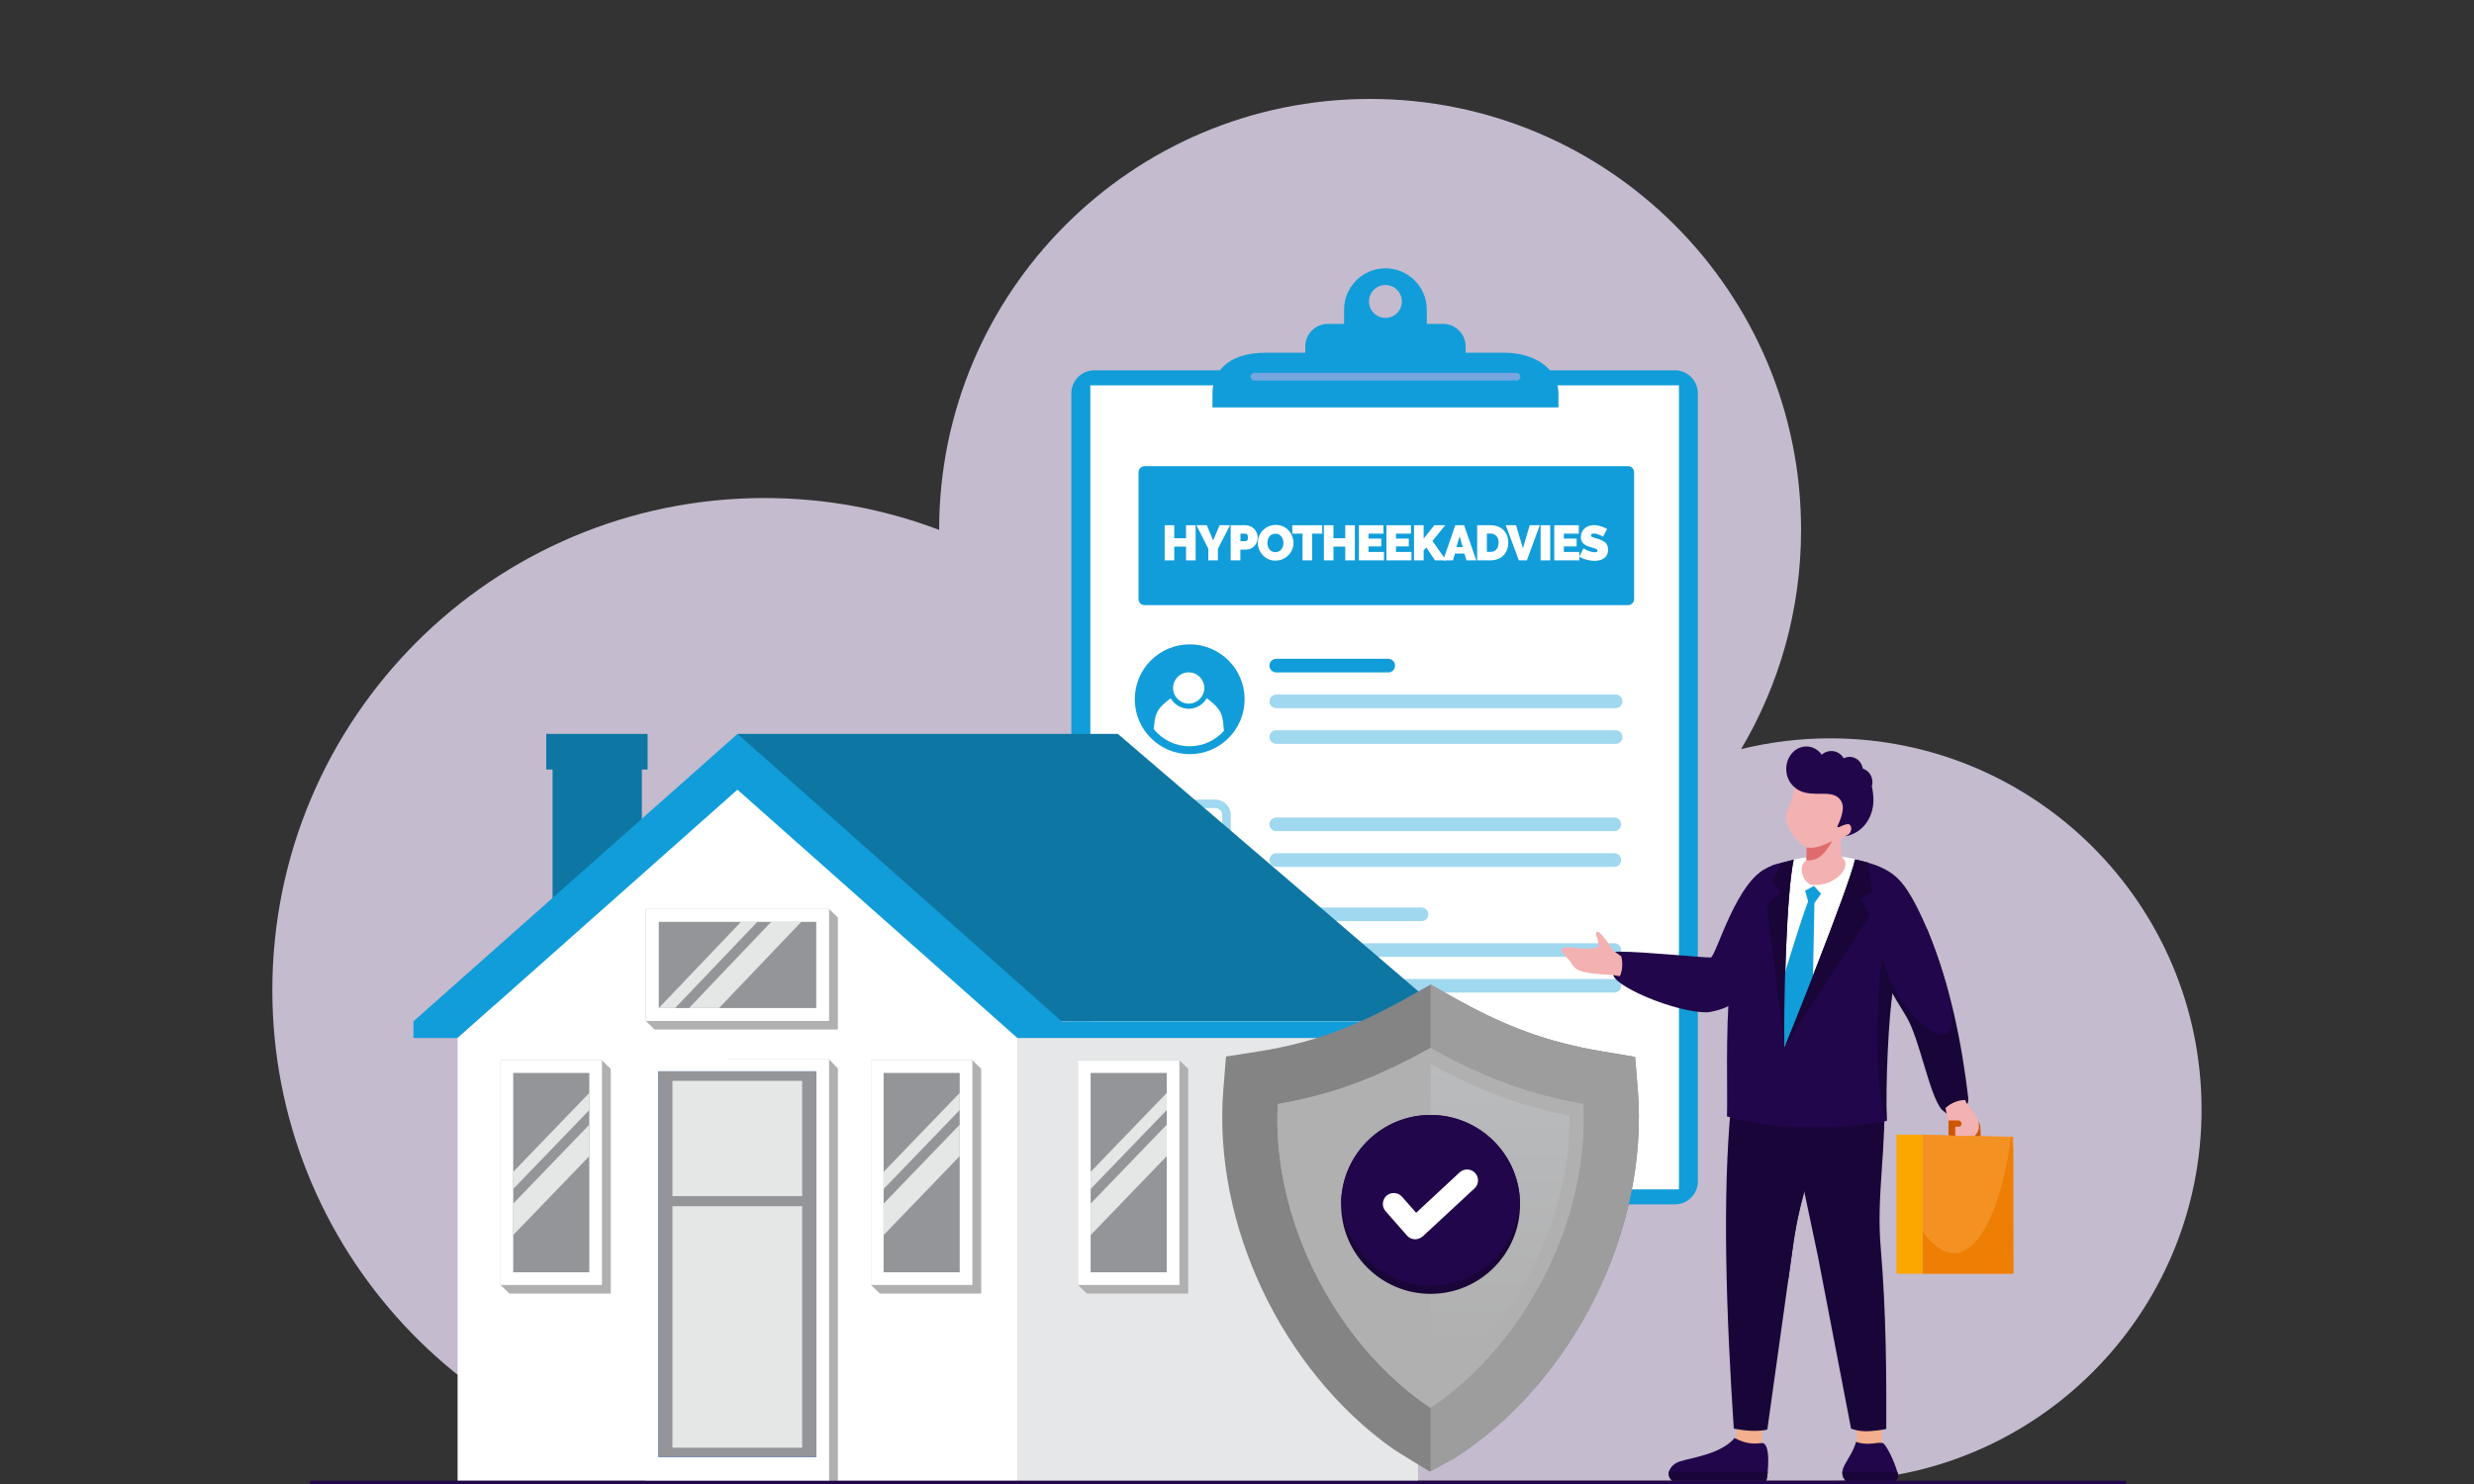 <?xml version="1.0" encoding="UTF-8"?><svg id="icon-hypotheek-1" xmlns="http://www.w3.org/2000/svg" xmlns:xlink="http://www.w3.org/1999/xlink" viewBox="0 0 250 150"><rect x="0" y="0" width="250" height="150" fill="#333333" stroke="none"/><defs><style>.cls-1{fill:#c4bbce;}.cls-1,.cls-2,.cls-3,.cls-4,.cls-5,.cls-6,.cls-7,.cls-8,.cls-9,.cls-10,.cls-11,.cls-12,.cls-13,.cls-14,.cls-15,.cls-16,.cls-17,.cls-18,.cls-19,.cls-20,.cls-21,.cls-22,.cls-23,.cls-24,.cls-25,.cls-26,.cls-27,.cls-28,.cls-29,.cls-30,.cls-31{stroke-width:0px;}.cls-1,.cls-2,.cls-3,.cls-4,.cls-6,.cls-7,.cls-8,.cls-9,.cls-10,.cls-11,.cls-12,.cls-15,.cls-17,.cls-20,.cls-21,.cls-23,.cls-24,.cls-31{fill-rule:evenodd;}.cls-2,.cls-29{fill:#e5e6e6;}.cls-3,.cls-5{fill:#0d76a3;}.cls-32{clip-path:url(#clippath);}.cls-4,.cls-18{fill:#22064c;}.cls-6{fill:#e06b6c;}.cls-7{fill:#f49123;}.cls-8,.cls-19{fill:#119dd9;}.cls-9{fill:#77a5df;}.cls-10{fill:#1a0539;}.cls-11{fill:#b0b0b0;}.cls-12{fill:#ef7e05;}.cls-13,.cls-21{fill:#f4b1b1;}.cls-14{fill:#fca700;}.cls-15{fill:#f4af8f;}.cls-16{clip-rule:evenodd;fill:none;}.cls-17{fill:#9d9d9d;}.cls-20{fill:#ce5600;}.cls-22{fill:#939598;}.cls-23,.cls-28{fill:#fff;}.cls-24{fill:#848484;}.cls-25{fill:#024bc8;}.cls-26{fill:#e6e7e8;}.cls-27{fill:url(#Naamloos_verloop_8);}.cls-30,.cls-31{fill:#a0d8f0;}</style><clipPath id="clippath"><path class="cls-16" d="M144.56,107.56v33c5.18-3.74,9.22-9.31,11.58-15.19,1.6-3.98,2.51-8.29,2.46-12.59-2.35-.48-4.65-1.1-6.9-1.93-2.46-.91-4.83-2.04-7.13-3.29"/></clipPath><linearGradient id="Naamloos_verloop_8" x1="151.61" y1="136.35" x2="151.6" y2="99.68" gradientUnits="userSpaceOnUse"><stop offset="0" stop-color="#b0b0b0"/><stop offset="1" stop-color="#bcbec0"/></linearGradient></defs><path class="cls-1" d="M77.27,50.34c6.21,0,12.15,1.14,17.63,3.22h0c0-24.06,19.5-43.56,43.55-43.56s43.55,19.5,43.55,43.55c0,8.1-2.21,15.68-6.06,22.17,2.89-.71,5.91-1.09,9.01-1.09,20.72,0,37.52,16.8,37.52,37.52s-16.8,37.52-37.52,37.52h0s-103.74,0-103.74,0c-1.3.1-2.61.16-3.94.16s-2.64-.05-3.94-.16h-.02c-25.62-2.02-45.79-23.45-45.79-49.59,0-27.47,22.27-49.74,49.74-49.74"/><path class="cls-8" d="M110.58,37.43h58.67c1.28,0,2.32,1.05,2.32,2.32v79.67c0,1.28-1.05,2.32-2.32,2.32h-58.67c-1.28,0-2.32-1.05-2.32-2.32V39.75c0-1.28,1.05-2.32,2.32-2.32"/><rect class="cls-28" x="110.18" y="38.95" width="59.48" height="81.27"/><path class="cls-8" d="M128.97,66.59h11.31c.38,0,.69.31.69.69h0c0,.38-.31.69-.69.69h-11.31c-.38,0-.69-.31-.69-.69h0c0-.38.31-.69.69-.69"/><path class="cls-19" d="M140,28.81c.92,0,1.66.74,1.66,1.66s-.74,1.66-1.66,1.66-1.66-.74-1.66-1.66.74-1.66,1.66-1.66M122.52,41.18h34.96v-1.38c0-2.69-2.58-4.15-5.49-4.15h-3.89v-.64c0-1.25-1.02-2.27-2.27-2.27h-1.65v-.02s0-1.42,0-1.42c0-2.3-1.88-4.18-4.18-4.18s-4.18,1.88-4.18,4.18v1.44s-1.65,0-1.65,0c-1.25,0-2.27,1.02-2.27,2.27v.64h-3.93c-4.17,0-5.45,2.17-5.45,4.15v1.38Z"/><path class="cls-31" d="M128.97,70.2h34.29c.38,0,.69.31.69.69h0c0,.38-.31.69-.69.69h-34.29c-.38,0-.69-.31-.69-.69h0c0-.38.31-.69.69-.69"/><path class="cls-31" d="M128.97,73.81h34.29c.38,0,.69.31.69.69h0c0,.38-.31.69-.69.69h-34.29c-.38,0-.69-.31-.69-.69h0c0-.38.31-.69.69-.69"/><path class="cls-31" d="M128.97,82.63h34.16c.38,0,.69.31.69.69h0c0,.38-.31.69-.69.69h-34.16c-.38,0-.69-.31-.69-.69h0c0-.38.31-.69.69-.69"/><path class="cls-31" d="M128.97,86.24h34.16c.38,0,.69.31.69.69h0c0,.38-.31.69-.69.69h-34.16c-.38,0-.69-.31-.69-.69h0c0-.38.31-.69.69-.69"/><path class="cls-31" d="M116.34,106.29h20.27c.38,0,.69.31.69.69h0c0,.38-.31.69-.69.69h-20.27c-.38,0-.69-.31-.69-.69h0c0-.38.31-.69.69-.69"/><path class="cls-31" d="M116.26,109.9h33.43c.38,0,.69.31.69.69h0c0,.38-.31.69-.69.69h-33.43c-.38,0-.69-.31-.69-.69h0c0-.38.31-.69.69-.69"/><path class="cls-8" d="M115.67,47.12h48.84c.34,0,.62.28.62.62v12.81c0,.34-.28.62-.62.62h-48.84c-.34,0-.62-.28-.62-.62v-12.81c0-.34.28-.62.62-.62"/><path class="cls-31" d="M128.97,91.73h14.68c.38,0,.69.31.69.69h0c0,.38-.31.69-.69.69h-14.68c-.38,0-.69-.31-.69-.69h0c0-.38.31-.69.69-.69"/><path class="cls-31" d="M128.97,95.34h34.16c.38,0,.69.31.69.69h0c0,.38-.31.69-.69.69h-34.16c-.38,0-.69-.31-.69-.69h0c0-.38.31-.69.69-.69"/><path class="cls-31" d="M128.97,98.95h34.16c.38,0,.69.31.69.69h0c0,.38-.31.69-.69.69h-34.16c-.38,0-.69-.31-.69-.69h0c0-.38.31-.69.69-.69"/><path class="cls-8" d="M120.22,65.13c-3.07,0-5.55,2.49-5.55,5.55s2.49,5.55,5.55,5.55,5.55-2.49,5.55-5.55-2.49-5.55-5.55-5.55"/><path class="cls-23" d="M116.58,73.69c.85,1.06,2.16,1.74,3.63,1.74,1.38,0,2.62-.6,3.47-1.56-.13-1.43-.07-2.1-1.74-3.29-.36.63-1.04,1.06-1.82,1.06s-1.46-.43-1.82-1.06c-1.64,1.21-1.55,1.75-1.72,3.1"/><path class="cls-23" d="M120.12,67.96c-.87,0-1.58.71-1.58,1.58s.71,1.58,1.58,1.58,1.58-.71,1.58-1.58-.71-1.58-1.58-1.58"/><path class="cls-9" d="M126.76,37.69h26.48c.21,0,.39.18.39.39h0c0,.21-.18.39-.39.39h-26.48c-.21,0-.39-.18-.39-.39h0c0-.22.18-.39.39-.39"/><path class="cls-30" d="M122.79,81.68h-5.68c-.2,0-.38.08-.51.21h0c-.13.13-.21.31-.21.51v5.68c0,.2.08.38.21.51.13.13.31.21.51.21h5.68c.2,0,.38-.08.51-.21h0c.13-.13.21-.31.21-.51v-5.68c0-.2-.08-.38-.21-.51h0c-.13-.13-.31-.21-.51-.21M117.11,80.82h5.68c.43,0,.83.18,1.12.46h0c.29.29.46.68.46,1.12v5.68c0,.44-.18.83-.46,1.12h0c-.29.29-.68.46-1.12.46h-5.68c-.44,0-.83-.18-1.12-.46-.29-.29-.46-.68-.46-1.12v-5.68c0-.43.18-.83.46-1.12h0c.29-.29.68-.47,1.12-.47Z"/><path class="cls-4" d="M119.13,86.05l2.95-2.75c.23-.21.59-.2.8.03.21.23.2.59-.03.8l-3.38,3.15h0c-.24.21-.6.19-.8-.05l-1.63-1.86c-.21-.24-.18-.6.05-.8.24-.21.6-.18.8.05l1.24,1.42Z"/><path class="cls-30" d="M122.79,94.02h-5.68c-.2,0-.38.08-.51.21h0c-.13.13-.21.31-.21.51v5.68c0,.2.08.38.21.51.13.13.31.21.51.21h5.68c.2,0,.38-.08.51-.21h0c.13-.13.21-.31.21-.51v-5.68c0-.2-.08-.38-.21-.51h0c-.13-.13-.31-.21-.51-.21M117.11,93.16h5.68c.43,0,.83.18,1.12.46h0c.29.29.46.68.46,1.12v5.68c0,.44-.18.83-.46,1.12h0c-.29.29-.68.46-1.12.46h-5.68c-.44,0-.83-.18-1.12-.46-.29-.29-.46-.68-.46-1.12v-5.68c0-.43.18-.83.46-1.12h0c.29-.29.68-.47,1.12-.47Z"/><path class="cls-4" d="M119.13,98.4l2.95-2.75c.23-.21.59-.2.8.03.21.23.2.59-.03.8l-3.38,3.15h0c-.24.21-.6.19-.8-.05l-1.63-1.86c-.21-.24-.18-.6.05-.8.24-.21.6-.18.8.05l1.24,1.42Z"/><rect class="cls-5" x="55.84" y="76.56" width="9.02" height="15.95"/><path class="cls-3" d="M74.52,74.18h38.44l33.9,29.05h-66.86c0,8.39-5.48-25.16-5.48-29.05"/><rect class="cls-26" x="102.81" y="103.23" width="40.48" height="46.45"/><path class="cls-8" d="M146.86,103.23h-47.47l3.42,1.69h44.05v-1.69ZM49.91,101.66l-8.13,1.57v1.69h4.46l3.67-3.26ZM41.78,103.23l32.75-29.05,32.75,29.05h-7.88l-1.93-1.57h-47.55l-8.13,1.57Z"/><polygon class="cls-23" points="102.81 104.92 102.81 149.68 46.24 149.68 46.24 104.92 74.52 79.82 102.81 104.92"/><polygon class="cls-11" points="73.53 107.08 83.78 107.08 84.67 108 84.67 149.75 74.42 149.75 73.53 148.83 73.53 107.08"/><polygon class="cls-23" points="65.26 147.27 65.26 147.27 65.26 107.08 83.78 107.08 83.78 147.27 83.78 149.75 65.26 149.75 65.26 147.27"/><rect class="cls-25" x="66.54" y="108.29" width="15.96" height="38.98"/><polygon class="cls-11" points="88.01 107.17 98.26 107.17 99.15 108.04 99.15 130.75 88.9 130.75 88.01 129.88 88.01 107.17"/><rect class="cls-28" x="88.01" y="107.17" width="10.25" height="22.71"/><rect class="cls-22" x="89.29" y="108.45" width="7.69" height="20.15"/><polygon class="cls-11" points="50.58 107.17 60.83 107.17 61.72 108.04 61.72 130.75 51.47 130.75 50.58 129.88 50.58 107.17"/><rect class="cls-28" x="50.58" y="107.17" width="10.25" height="22.71"/><rect class="cls-22" x="51.86" y="108.45" width="7.69" height="20.15"/><rect class="cls-22" x="66.54" y="108.29" width="15.96" height="38.98"/><rect class="cls-29" x="67.95" y="109.25" width="13.11" height="11.65"/><polygon class="cls-2" points="81.06 134.68 81.06 146.33 67.95 146.33 67.95 134.68 67.95 121.92 81.06 121.92 81.06 134.68"/><polygon class="cls-2" points="89.29 118.45 96.98 110.47 96.98 112.2 89.29 120.18 89.29 118.45"/><polygon class="cls-2" points="89.29 121.66 96.98 113.68 96.98 116.86 89.29 124.84 89.29 121.66"/><polygon class="cls-2" points="51.86 118.45 59.55 110.47 59.55 112.2 51.86 120.18 51.86 118.45"/><polygon class="cls-2" points="51.86 121.66 59.55 113.68 59.55 116.86 51.86 124.84 51.86 121.66"/><polygon class="cls-11" points="65.26 91.88 83.78 91.88 84.67 92.74 84.67 104.06 66.15 104.06 65.26 103.2 65.26 91.88"/><rect class="cls-28" x="65.26" y="91.88" width="18.52" height="11.32"/><rect class="cls-22" x="66.57" y="93.18" width="15.91" height="8.71"/><polygon class="cls-11" points="108.93 107.17 119.18 107.17 120.07 108.04 120.07 130.75 109.82 130.75 108.93 129.88 108.93 107.17"/><rect class="cls-28" x="108.93" y="107.17" width="10.25" height="22.71"/><rect class="cls-22" x="110.21" y="108.45" width="7.69" height="20.15"/><polygon class="cls-2" points="110.21 118.45 117.9 110.47 117.9 112.2 110.21 120.18 110.21 118.45"/><polygon class="cls-2" points="110.21 121.66 117.9 113.68 117.9 116.86 110.21 124.84 110.21 121.66"/><rect class="cls-5" x="55.2" y="74.18" width="10.24" height="3.6"/><polygon class="cls-2" points="66.57 101.89 74.88 93.18 76.53 93.18 68.22 101.89 66.57 101.89"/><polygon class="cls-2" points="69.63 101.89 77.93 93.18 80.97 93.18 72.66 101.89 69.63 101.89"/><rect class="cls-18" x="31.33" y="149.67" width="183.51" height=".33"/><polygon class="cls-15" points="187.7 145.96 187.44 143.2 190.21 143.27 190.18 146.43 187.7 145.96"/><path class="cls-4" d="M187.56,145.73c-.54,1.92-2.06,2.75-1.06,3.95h5.07s.02-.05.02-.07c.05-.16.29-.23.13-.83-.29-1.11-1.16-2.82-1.45-2.91-.59-.17-1.42.32-2.71-.13"/><path class="cls-10" d="M186.18,148.74h0s0,.21,0,.21c.01.3.13.56.38.72h5.02c.39-.37.22-.7.15-.9l-5.55-.03Z"/><path class="cls-10" d="M179.21,107.71l2.97,12.05,1.51,7.17,3.36,17.47s.71.32,1.85.26c1.14-.07,1.71-.23,1.71-.23.02-5.16,0-11.71-.56-18.3-.47-5.52.65-10.14.31-16.22-.1-1.8-1.39-5.23-1.36-5.16l-9.79,2.96Z"/><polygon class="cls-15" points="175.46 145.96 175.47 143.1 178.24 143.17 177.94 146.43 175.46 145.96"/><path class="cls-4" d="M175.28,145.35c-1.37,1.63-4.33,1.98-5.57,2.38-1,.33-1.48,1.44-.71,1.94h9.48s.02-.05.02-.07c.14-.47.51-3.81-.48-3.74-.61.05-1.38.2-2.75-.51"/><path class="cls-10" d="M168.63,148.74h0s0,.21,0,.21c.01.3.13.56.38.72h9.48s.02-.05.02-.07c.03-.09.09-.57.13-.83l-10.01-.03Z"/><path class="cls-10" d="M175.23,107.06l-.3,4.58c-.9,9.24-.5,21.12.27,32.76,0,0,1.33.29,2.47.22,1.14-.07.93-.2.93-.2l2.66-19.02s.6-4.33,2.01-7.71c1.02-2.44,2.26-3.14,2.08-5.97-.19-2.93.06-5.21-.35-6.22-.4-1.01-2.42-.61-2.42-.61l-7.35,2.17Z"/><path class="cls-10" d="M180.66,129.65l.6-4.26s.33-2.36,1.07-4.96h0s-.56-4.04-.56-4.04l-1.17,10.12.07,3.13Z"/><path class="cls-4" d="M179.44,94.21c-1.62,3.55-2.22,7.42-6.85,8.11-3.28.09-10-2.83-9.56-3.96.48-1.23-1.24-2.2.65-2.17,2.5,0,8.62.63,9.19.59.53-.04,2.6-7.94,5.89-9.13.39-.25,1.83,4.85.69,6.57"/><path class="cls-21" d="M163.02,96.09c-.22-.35-1.13-1.73-1.5-1.89-.19-.08-.2,0-.23.1-.03.09,0,.3.07.43.14.27.13.81.23.95-1.6.64-3.68-.46-3.84.43.08.17.83.92.98,1.16.46.78.77,1.12,4.19,1.28.16,0,.59.11.76.12.16-.26.39-1.13.15-2l-.82-.59Z"/><path class="cls-20" d="M197.05,114.95s-.06-1.55.39-1.74c.45-.18,2.16-.02,2.16-.02,0,0,.47.11.51.69.04.58.04,1.06.04,1.06h-.58s.04-.86-.06-.98c-.1-.12-1.71-.04-1.71-.04,0,0-.22,0-.23.44,0,.44,0,.58,0,.58h-.52Z"/><polygon class="cls-7" points="194.27 114.69 203.44 114.91 203.46 128.74 194.27 128.74 194.27 114.69"/><path class="cls-12" d="M203.2,114.91h.11l.12,1.21.02,12.62h-9.19v-4.27c5.07,6.75,8.35-3.66,8.93-9.57"/><path class="cls-10" d="M194.86,94.22c2.2,5.36,3.36,11.07,4.04,16.78.07.58-.4,1.25-1.12,1.63-.45.24-.75.25-1.58-.49-1.27-1.53-2.21-7.17-3.59-9.43-2.73-4.46-5.35-8.78-3.9-11.63.07-.4,5.72,1.38,6.15,3.13"/><path class="cls-4" d="M191.32,99.72c-.53,3.09-.95,8.32-.66,13.58-6.33,1.09-12.37.74-16.15-.46.18-4.18-1.06-24.22,5.13-25.54,4.19-1.17,9.8-.8,12.12,1.48l.02.02c1.77,1.66,3.96,7.14,4.99,11.1,2.16,8.32-3.64,3.72-5.45-.18"/><path class="cls-23" d="M181.26,86.89c-.76,3.45-1.02,15.09-.94,18.94.15-.29,6.59-16.32,7.14-18.98-1.77-.5-4.25-.43-6.19.04"/><path class="cls-19" d="M180.06,99.29l.26,6.55,2.86-6.02.17-8.54.67-.94-.72-.79-.89.48.3,1.08c-.88,2.34-2.06,6.35-2.65,8.18"/><path class="cls-10" d="M191.32,99.72c-.49,3.14-.78,9.64-.66,13.58-1.66-4.11-.78-14.88-.46-16.54.3,1.01.68,2.03,1.12,2.96"/><path class="cls-21" d="M180.8,83.75c.45.89,1.07,1.57,1.76,1.9l-.02,1.29-.19.16c-.73.79.06,2.4.9,2.35,2.11.1,3.73-1.63,3.1-2.57l-.28-.31-.06-1.82c.11,0,.9-.46,1.14-.53.24-.07.58-.53.61-1.01.02-.48-.72-.32-.72-.32.9-1.23,1.92-2.24.6-3.34-1.32-1.11-4.35-1.75-4.35-1.75l-1.83-.63c.23.63-.08,2.73-.55,4.04-.42,1.18-.71,1.36-.11,2.55"/><path class="cls-6" d="M185.15,85.01c-.6,1.03-1.3,2.09-2.61,1.94l.02-1.29c.58.09,1.16.05,2.59-.65"/><path class="cls-4" d="M181.77,79.88c1.52.78,3.26-.14,4.15.9.44.52.39,1.26-.1,2.41-.14.34-.34.59.23.32.26-.12.69-.29.84-.17.33.27.16.82-.1,1-.12.08-.34.2-.34.2,2.04-.39,2.89-2.23,2.86-3.71,0-.5-.07-.95-.16-1.35.04-.14.06-.28.06-.43,0-.64-.41-1.19-.97-1.36-.1-.67-.66-1.19-1.33-1.19-.2,0-.39.05-.56.13l-.07-.02c-.25-.42-.7-.7-1.23-.7-.37,0-.71.14-.96.37-.37-.51-.93-.83-1.56-.83-1.12,0-2.03,1.02-2.03,2.28,0,.79.36,1.48.9,1.89.11.1.23.18.36.26"/><path class="cls-13" d="M196.59,112.01c.23.92.27,1.34.45,2.25.04.22.47.39.8.57l1.72-.04c.11-.13.24-.26.29-.43.22-.27.09-1.01,0-1.27.01-.01-.08-.16-.21-.35-.23-.33-.58-.79-.64-.88-.15-.22-.37-.39-.39-.67-.72-.03-1.6.37-2.02.82"/><path class="cls-20" d="M196.89,113.25h1.05c.45.14.28.66,0,.63h-.36v.87h-.68v-1.51Z"/><path class="cls-10" d="M180.31,105.84h0s-1.77-14.44-1.77-14.44l1.43-1.21-.91-1.07.89-1.91c.37,0,.86-.24,1.3-.32-.76,3.45-1.02,15.09-.94,18.94"/><path class="cls-10" d="M180.31,105.84h0s8.71-13.38,8.71-13.38l-1.01-1.57,1.18-.76-.42-2.93c-.3-.09-.96-.28-1.32-.32-.57,2.71-6.98,18.67-7.13,18.97"/><rect class="cls-14" x="191.64" y="114.69" width="2.63" height="14.06"/><path class="cls-24" d="M144.47,148.74c-.5-.32-3.29-1.99-3.78-2.34-11.13-7.95-18.17-22.64-17.07-36.26l.27-3.35,3.32-.52c5.83-.92,10.12-2.68,15.25-5.57l2.1-1.18,2.1,1.18c5.15,2.91,9.43,4.6,15.28,5.58l3.29.55.27,3.32c1.14,14.21-6.57,29.6-18.56,37.26l-2.47,1.33Z"/><path class="cls-17" d="M144.56,99.52l2.1,1.18c5.15,2.91,9.43,4.6,15.28,5.58l3.29.55.27,3.32c1.14,14.21-6.57,29.6-18.56,37.26l-2.38,1.28v-49.18Z"/><path class="cls-11" d="M129.12,111.6c-.25,4.87.71,9.79,2.53,14.31,2.59,6.44,7.1,12.51,12.91,16.4,5.81-3.89,10.32-9.96,12.91-16.4,1.81-4.52,2.78-9.44,2.53-14.32-2.66-.48-5.26-1.15-7.81-2.09-2.65-.98-5.17-2.22-7.63-3.58-2.59,1.44-5.23,2.74-8.02,3.74-2.42.87-4.89,1.5-7.41,1.94"/><path class="cls-11" d="M129.12,111.6c-.25,4.87.71,9.79,2.53,14.31,2.59,6.44,7.1,12.51,12.91,16.4h0v-36.39c-2.59,1.44-5.23,2.74-8.02,3.74-2.42.87-4.89,1.5-7.41,1.94"/><g class="cls-32"><rect class="cls-27" x="144.56" y="107.56" width="14.09" height="33"/></g><path class="cls-10" d="M144.56,112.7c-4.99,0-9.04,4.05-9.04,9.04s4.05,9.04,9.04,9.04,9.04-4.05,9.04-9.04-4.05-9.04-9.04-9.04"/><path class="cls-4" d="M144.56,112.7c-4.85,0-8.81,3.82-9.03,8.62.22,4.8,4.18,8.62,9.03,8.62s8.81-3.82,9.03-8.62c-.22-4.8-4.18-8.62-9.03-8.62"/><path class="cls-23" d="M143.11,122.58l4.39-4.08c.45-.41,1.15-.39,1.56.06.42.45.39,1.15-.06,1.56l-5.24,4.86h-.02c-.46.41-1.16.37-1.56-.09l-2.17-2.47c-.4-.46-.35-1.16.1-1.56.46-.4,1.16-.35,1.56.1l1.42,1.61Z"/><g id="hypotheekadvies"><path class="cls-28" d="M120.82,53.09v3.55h-.97v-1.39h-1.19v1.39h-.97v-3.55h.97v1.31h1.19v-1.31h.97Z"/><path class="cls-28" d="M121.95,53.09l.64,1.54.65-1.54h1.06l-1.23,2.38v1.17h-.97v-1.18l-1.2-2.37h1.05Z"/><path class="cls-28" d="M124.36,56.64v-3.55h1.53c.17,0,.33.04.48.11.15.07.27.17.38.28s.19.25.25.39.09.3.09.45-.03.31-.08.46-.14.28-.24.4c-.1.11-.23.21-.37.27s-.3.1-.48.1h-.58v1.09h-.97ZM125.34,54.7h.52c.06,0,.12-.03.17-.08.05-.05.08-.15.08-.3s-.03-.25-.09-.3c-.06-.05-.12-.08-.18-.08h-.49v.76Z"/><path class="cls-28" d="M128.88,56.67c-.27,0-.51-.05-.73-.16-.22-.1-.41-.24-.56-.41s-.28-.36-.36-.58c-.09-.22-.13-.44-.13-.67s.04-.46.14-.68c.09-.22.22-.41.38-.57s.35-.3.57-.39c.22-.1.46-.15.73-.15s.52.05.74.15c.22.1.41.24.56.41s.28.36.36.58.13.44.13.67-.04.46-.13.67c-.09.21-.21.4-.38.57s-.35.3-.57.4c-.22.1-.46.15-.73.15ZM128.07,54.87c0,.12.02.24.05.35.03.11.08.21.15.3.07.09.15.16.25.21.1.05.22.08.36.08s.26-.03.36-.08c.1-.06.19-.13.25-.21.06-.09.11-.19.15-.3.03-.11.05-.23.05-.34s-.02-.24-.05-.35c-.03-.11-.08-.21-.15-.29s-.15-.15-.25-.21-.22-.08-.36-.08-.26.03-.36.08c-.1.05-.19.12-.25.21-.07.09-.12.19-.15.3s-.05.23-.05.34Z"/><path class="cls-28" d="M133.61,53.94h-1.02v2.7h-.97v-2.7h-1.03v-.85h3.02v.85Z"/><path class="cls-28" d="M136.91,53.09v3.55h-.97v-1.39h-1.19v1.39h-.97v-3.55h.97v1.31h1.19v-1.31h.97Z"/><path class="cls-28" d="M139.85,55.79v.85h-2.53v-3.55h2.48v.85h-1.51v.5h1.29v.79h-1.29v.56h1.56Z"/><path class="cls-28" d="M142.63,55.79v.85h-2.53v-3.55h2.48v.85h-1.51v.5h1.29v.79h-1.29v.56h1.56Z"/><path class="cls-28" d="M142.89,56.64v-3.55h.97v1.35l1.08-1.35h1.1l-1.29,1.59,1.38,1.96h-1.12l-.88-1.3-.27.28v1.02h-.97Z"/><path class="cls-28" d="M147.06,53.09h.89l1.23,3.55h-.99l-.21-.69h-.95l-.21.69h-.99l1.23-3.55ZM147.81,55.3l-.31-1.1-.33,1.1h.65Z"/><path class="cls-28" d="M149.27,56.64v-3.55h1.36c.29,0,.55.05.77.14.22.09.41.22.56.38.15.16.26.35.34.56.08.21.11.44.11.69,0,.27-.04.51-.13.73-.08.22-.21.4-.36.56-.16.16-.35.28-.57.36-.22.08-.46.13-.73.13h-1.36ZM151.44,54.86c0-.14-.02-.26-.06-.38s-.09-.21-.16-.29c-.07-.08-.15-.14-.25-.19-.1-.05-.21-.07-.33-.07h-.39v1.85h.39c.13,0,.24-.02.34-.07.1-.05.18-.11.25-.2.07-.08.12-.18.15-.29s.05-.24.05-.37Z"/><path class="cls-28" d="M153.2,53.09l.69,2.33.69-2.33h1.02l-1.31,3.55h-.81l-1.32-3.55h1.03Z"/><path class="cls-28" d="M155.68,56.64v-3.55h.97v3.55h-.97Z"/><path class="cls-28" d="M159.59,55.79v.85h-2.53v-3.55h2.48v.85h-1.51v.5h1.29v.79h-1.29v.56h1.56Z"/><path class="cls-28" d="M162,54.25c-.1-.06-.2-.11-.31-.16-.09-.04-.19-.08-.3-.11-.11-.04-.22-.05-.33-.05-.09,0-.16.01-.21.04s-.08.07-.08.13c0,.05.02.08.04.12.03.03.07.06.13.08.06.02.13.05.21.07.08.02.17.05.28.08.16.05.31.1.44.17.13.06.24.13.34.21.09.08.17.18.21.3.05.12.08.26.08.42,0,.21-.04.39-.12.54-.08.14-.18.26-.31.35-.13.09-.27.15-.44.19-.16.04-.32.06-.49.06-.13,0-.26,0-.4-.03-.14-.02-.27-.05-.41-.08-.14-.04-.27-.08-.39-.13-.12-.05-.24-.11-.35-.17l.42-.85c.12.07.24.14.37.2.11.05.23.09.36.13.14.04.27.06.41.06.11,0,.18-.01.22-.04.04-.03.06-.07.06-.11,0-.05-.02-.09-.06-.13-.04-.04-.1-.07-.17-.09-.07-.03-.16-.05-.25-.08-.09-.03-.2-.06-.3-.09-.16-.05-.29-.11-.41-.17-.11-.06-.21-.13-.28-.21-.07-.08-.13-.17-.16-.27-.04-.1-.05-.21-.05-.34,0-.2.04-.37.11-.52.07-.15.17-.28.29-.38.12-.1.26-.18.42-.23s.33-.08.5-.08c.13,0,.26.01.38.04.12.02.24.06.36.09.11.04.22.08.32.12s.19.09.27.13l-.42.8Z"/></g></svg>